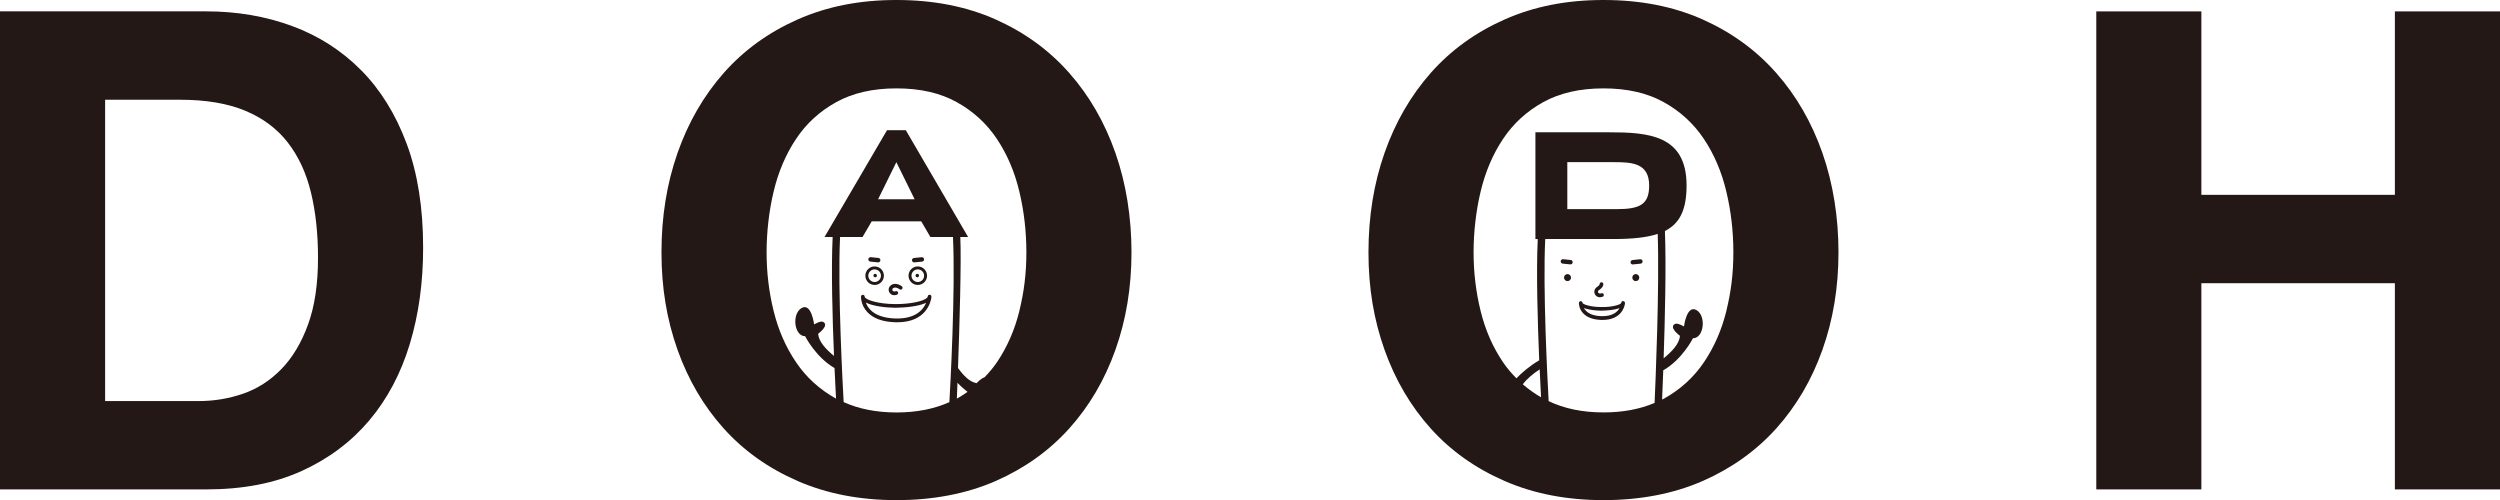 <?xml version="1.0" encoding="UTF-8"?><svg id="_レイヤー_2" xmlns="http://www.w3.org/2000/svg" viewBox="0 0 585.51 117.13"><defs><style>.cls-1{fill:#231815;}</style></defs><g id="_レイヤー_1-2"><path class="cls-1" d="M84.59,16.46c-4.54-4.6-9.93-8.05-16.15-10.35-6.22-2.3-12.94-3.45-20.15-3.45H0v111.96h48.3c8.57,0,16.02-1.43,22.34-4.31,6.33-2.87,11.6-6.82,15.84-11.84,4.23-5.02,7.39-10.97,9.49-17.88,2.09-6.9,3.13-14.42,3.13-22.58,0-9.3-1.28-17.41-3.84-24.31-2.57-6.9-6.12-12.65-10.67-17.25ZM72.13,76.05c-1.57,4.29-3.66,7.76-6.27,10.43-2.61,2.67-5.59,4.57-8.94,5.73-3.35,1.15-6.8,1.72-10.35,1.72h-21.95V23.36h17.56c6.06,0,11.16.86,15.29,2.59,4.13,1.73,7.45,4.21,9.95,7.45,2.51,3.24,4.31,7.14,5.41,11.68,1.1,4.55,1.65,9.64,1.65,15.29,0,6.17-.78,11.4-2.35,15.68Z"/><path class="cls-1" d="M250.42,17.09c-4.7-5.33-10.46-9.51-17.25-12.54-6.8-3.03-14.53-4.55-23.21-4.55s-16.28,1.52-23.13,4.55c-6.85,3.03-12.62,7.21-17.33,12.54-4.7,5.33-8.31,11.58-10.82,18.74-2.51,7.16-3.76,14.92-3.76,23.28s1.26,15.76,3.76,22.81c2.51,7.06,6.12,13.2,10.82,18.43,4.7,5.23,10.48,9.33,17.33,12.31,6.85,2.98,14.55,4.47,23.13,4.47s16.41-1.49,23.21-4.47c6.79-2.98,12.54-7.08,17.25-12.31,4.7-5.23,8.31-11.37,10.82-18.43,2.51-7.05,3.76-14.66,3.76-22.81s-1.25-16.12-3.76-23.28c-2.51-7.16-6.11-13.41-10.82-18.74ZM196.74,55.51h5.27l2.15-3.67h11.6l2.14,3.67h5.29c.61,12.3-.65,35.42-.84,38.67-3.52,1.58-7.63,2.42-12.38,2.42s-8.86-.84-12.38-2.42c-.18-3.24-1.45-26.36-.84-38.67ZM205.65,46.67l4.28-8.69,4.28,8.69h-8.55ZM224.24,89.65c.86.9,1.7,1.62,2.36,2.13-.8.56-1.63,1.09-2.5,1.58.03-.88.08-2.16.14-3.71ZM238.74,72.84c-1.1,4.44-2.85,8.44-5.25,12-.87,1.28-1.86,2.44-2.92,3.53-.86.27-1.84,1.37-1.84,1.37-1.65-.28-3.1-1.81-4.36-3.55.35-9.75.81-25.1.54-30.68h1.83l-14.59-25.01h-4.41l-14.63,25.01h1.9c-.37,7.6-.04,19.22.32,27.85-1.86-1.53-3.58-3.32-3.72-5.19,0,0,2.72-1.96,1.16-2.79-.58-.31-2.1.6-2.1.6,0,0-.64-5.2-2.96-3.82-2.32,1.38-1.71,6.58.85,6.58,0,0,2.48,4.92,6.89,7.46.14,3.16.27,5.7.35,7.16-3.85-2.14-6.97-4.98-9.36-8.52-2.41-3.55-4.16-7.55-5.25-12-1.1-4.44-1.65-9.02-1.65-13.72s.55-9.67,1.65-14.27c1.1-4.6,2.84-8.7,5.25-12.31,2.4-3.61,5.54-6.48,9.41-8.62,3.87-2.14,8.57-3.22,14.11-3.22s10.25,1.07,14.11,3.22c3.87,2.14,7,5.02,9.41,8.62,2.4,3.61,4.16,7.71,5.25,12.31,1.1,4.6,1.65,9.36,1.65,14.27s-.55,9.28-1.65,13.72Z"/><path class="cls-1" d="M416,17.09c-4.7-5.33-10.46-9.51-17.25-12.54-6.8-3.03-14.53-4.55-23.21-4.55s-16.28,1.52-23.13,4.55c-6.85,3.03-12.62,7.21-17.33,12.54-4.7,5.33-8.31,11.58-10.82,18.74-2.51,7.16-3.76,14.92-3.76,23.28s1.26,15.76,3.76,22.81c2.51,7.06,6.12,13.2,10.82,18.43,4.7,5.23,10.48,9.33,17.33,12.31,6.85,2.98,14.55,4.47,23.13,4.47s16.41-1.49,23.21-4.47c6.79-2.98,12.54-7.08,17.25-12.31,4.7-5.23,8.31-11.37,10.82-18.43,2.51-7.05,3.76-14.66,3.76-22.81s-1.25-16.12-3.76-23.28c-2.51-7.16-6.11-13.41-10.82-18.74ZM361.89,55.98h15.99c4.37,0,7.77-.34,10.36-1.2.44,12.57-.54,35.35-.73,39.59-3.43,1.45-7.39,2.22-11.96,2.22-4.97,0-9.23-.91-12.85-2.64-.28-5.04-1.38-26.35-.8-37.98ZM367.07,48.98v-11h11.11c4.11,0,8.06.26,8.06,5.47,0,4.36-2.08,5.53-7.54,5.53h-11.63ZM356.65,90.01c.92-1.28,2.43-2.51,3.95-3.5.12,2.74.24,5,.32,6.54-1.54-.9-2.97-1.91-4.27-3.04ZM404.32,72.84c-1.1,4.44-2.85,8.44-5.25,12-2.41,3.56-5.54,6.4-9.41,8.55-.12.07-.27.11-.39.18.06-1.48.17-3.87.27-6.84,4.45-2.53,6.96-7.51,6.96-7.51,2.56,0,3.17-5.2.85-6.58-2.32-1.37-2.96,3.82-2.96,3.82,0,0-1.52-.91-2.1-.6-1.56.83,1.16,2.79,1.16,2.79-.14,1.9-1.93,3.72-3.82,5.27.31-9.14.62-21.77.3-29.82,3.56-1.8,5.07-5.08,5.07-10.68,0-11.83-8.97-12.44-18.32-12.44h-17.08v25.01h.55c-.38,7.76-.02,19.72.34,28.39-2.31,1.36-4.11,2.95-5.34,4.22-1.14-1.16-2.21-2.39-3.13-3.76-2.41-3.55-4.16-7.55-5.25-12-1.1-4.44-1.65-9.02-1.65-13.72s.55-9.67,1.65-14.27c1.1-4.6,2.84-8.7,5.25-12.31,2.4-3.61,5.54-6.48,9.41-8.62,3.87-2.14,8.57-3.22,14.11-3.22s10.25,1.07,14.11,3.22c3.87,2.14,7,5.02,9.41,8.62,2.4,3.61,4.16,7.71,5.25,12.31,1.1,4.6,1.65,9.36,1.65,14.27s-.55,9.28-1.65,13.72Z"/><polygon class="cls-1" points="560.89 2.67 560.89 45.63 515.57 45.63 515.57 2.67 490.96 2.67 490.96 114.62 515.57 114.62 515.57 66.33 560.89 66.33 560.89 114.62 585.51 114.62 585.51 2.67 560.89 2.67"/><path class="cls-1" d="M374.72,69.61c.19,0,.39-.03.61-.11.23-.08.35-.33.27-.55-.08-.23-.33-.34-.55-.26-.41.15-.66,0-.75-.18-.08-.15-.08-.39.18-.56,1.02-.67,1.05-1.27,1.03-1.43-.02-.24-.22-.44-.47-.41-.24.02-.41.21-.39.45,0,0-.04.27-.64.67-.57.38-.77,1.08-.48,1.68.2.4.63.72,1.2.72Z"/><path class="cls-1" d="M380.55,71.12c.01-.06.02-.12.02-.17,0-.23-.19-.42-.42-.43-.27-.03-.43.17-.45.41,0,0,0,.01,0,.03-.13.35-2,1-4.64.95-2.54,0-4.3-.62-4.42-.95,0-.23-.19-.42-.42-.43h0c-.23,0-.42.18-.43.42,0,.05-.05,1.31.97,2.4.9.98,2.33,1.51,4.23,1.58.12,0,.23,0,.34,0,4.41,0,5.13-3.09,5.24-3.8ZM375.01,74.05c-2.55-.09-3.61-1.08-4.05-1.91,1.17.46,2.96.62,4.1.62,1.42-.02,3.11-.18,4.24-.59-.52.91-1.69,1.96-4.29,1.87Z"/><path class="cls-1" d="M367.12,64.19c-.45,0-.82.37-.82.83s.37.82.82.82.82-.37.82-.82-.37-.83-.82-.83Z"/><path class="cls-1" d="M367.88,60.89l-1.79-.18c-.28-.04-.54.18-.57.46-.03.28.18.54.46.57l1.79.18s.03,0,.05,0c.26,0,.49-.2.51-.47.03-.28-.18-.54-.46-.57Z"/><path class="cls-1" d="M383.11,64.19c-.46,0-.82.37-.82.83s.37.82.82.82.82-.37.82-.82-.37-.83-.82-.83Z"/><path class="cls-1" d="M382.4,61.93s.03,0,.05,0l1.79-.18c.28-.03.49-.28.46-.57-.03-.28-.28-.5-.57-.46l-1.79.18c-.28.03-.49.28-.46.57.03.27.25.47.51.47Z"/><path class="cls-1" d="M209.45,69.13c.19,0,.39-.03.61-.11.23-.08.35-.33.27-.55-.08-.23-.33-.34-.55-.26-.42.15-.66,0-.75-.18-.08-.16-.08-.39.18-.56.6-.39,1.46.26,1.47.27.19.15.46.12.61-.07.15-.19.12-.46-.07-.61-.05-.04-1.36-1.05-2.48-.31-.57.38-.78,1.08-.48,1.67.2.4.63.73,1.21.73Z"/><path class="cls-1" d="M218.12,69.69c.02-.08.02-.15.02-.23,0-.23-.19-.43-.42-.43-.22,0-.43.17-.45.41,0,.01,0,.04,0,.07-.02.08-.09.17-.15.23-.84.84-4.03,1.48-7.29,1.48-.04,0-.08,0-.12,0-4.18-.02-7.2-1.06-7.2-1.75,0-.24-.19-.43-.42-.43-.24,0-.43.18-.44.42,0,.08-.07,1.96,1.46,3.61,1.37,1.49,3.56,2.3,6.48,2.4.18,0,.36.01.54.01,6.76,0,7.84-4.72,8-5.77ZM203.76,72.47c-.51-.54-.81-1.12-.98-1.62,1.62.86,4.67,1.21,6.94,1.23,2.49-.03,5.52-.35,7.18-1.17-.66,1.58-2.42,3.84-7.28,3.68-2.68-.1-4.65-.81-5.86-2.11Z"/><path class="cls-1" d="M204.97,64.95c.23,0,.41-.18.41-.41s-.18-.41-.41-.41-.41.18-.41.41.18.41.41.41Z"/><path class="cls-1" d="M203.84,61.27l1.79.18s.03,0,.05,0c.26,0,.49-.2.51-.47.03-.28-.18-.54-.46-.57l-1.79-.18c-.28-.04-.54.18-.57.46-.03.28.18.54.46.57Z"/><path class="cls-1" d="M204.84,66.74c1.2,0,2.17-.97,2.17-2.17s-.97-2.17-2.17-2.17-2.17.97-2.17,2.17.97,2.17,2.17,2.17ZM204.84,63.09c.81,0,1.48.66,1.48,1.48s-.66,1.48-1.48,1.48-1.48-.66-1.48-1.48.66-1.48,1.48-1.48Z"/><path class="cls-1" d="M214.83,64.95c.22,0,.41-.18.41-.41s-.19-.41-.41-.41-.41.18-.41.41.18.41.41.41Z"/><path class="cls-1" d="M214.11,61.45s.03,0,.05,0l1.8-.18c.28-.03.49-.28.46-.57-.03-.28-.27-.5-.57-.46l-1.8.18c-.28.03-.49.28-.46.57.03.27.25.47.51.47Z"/><path class="cls-1" d="M214.95,66.74c1.19,0,2.17-.97,2.17-2.17s-.97-2.17-2.17-2.17-2.17.97-2.17,2.17.97,2.17,2.17,2.17ZM214.95,63.09c.81,0,1.48.66,1.48,1.48s-.66,1.48-1.48,1.48-1.48-.66-1.48-1.48.66-1.48,1.48-1.48Z"/></g></svg>